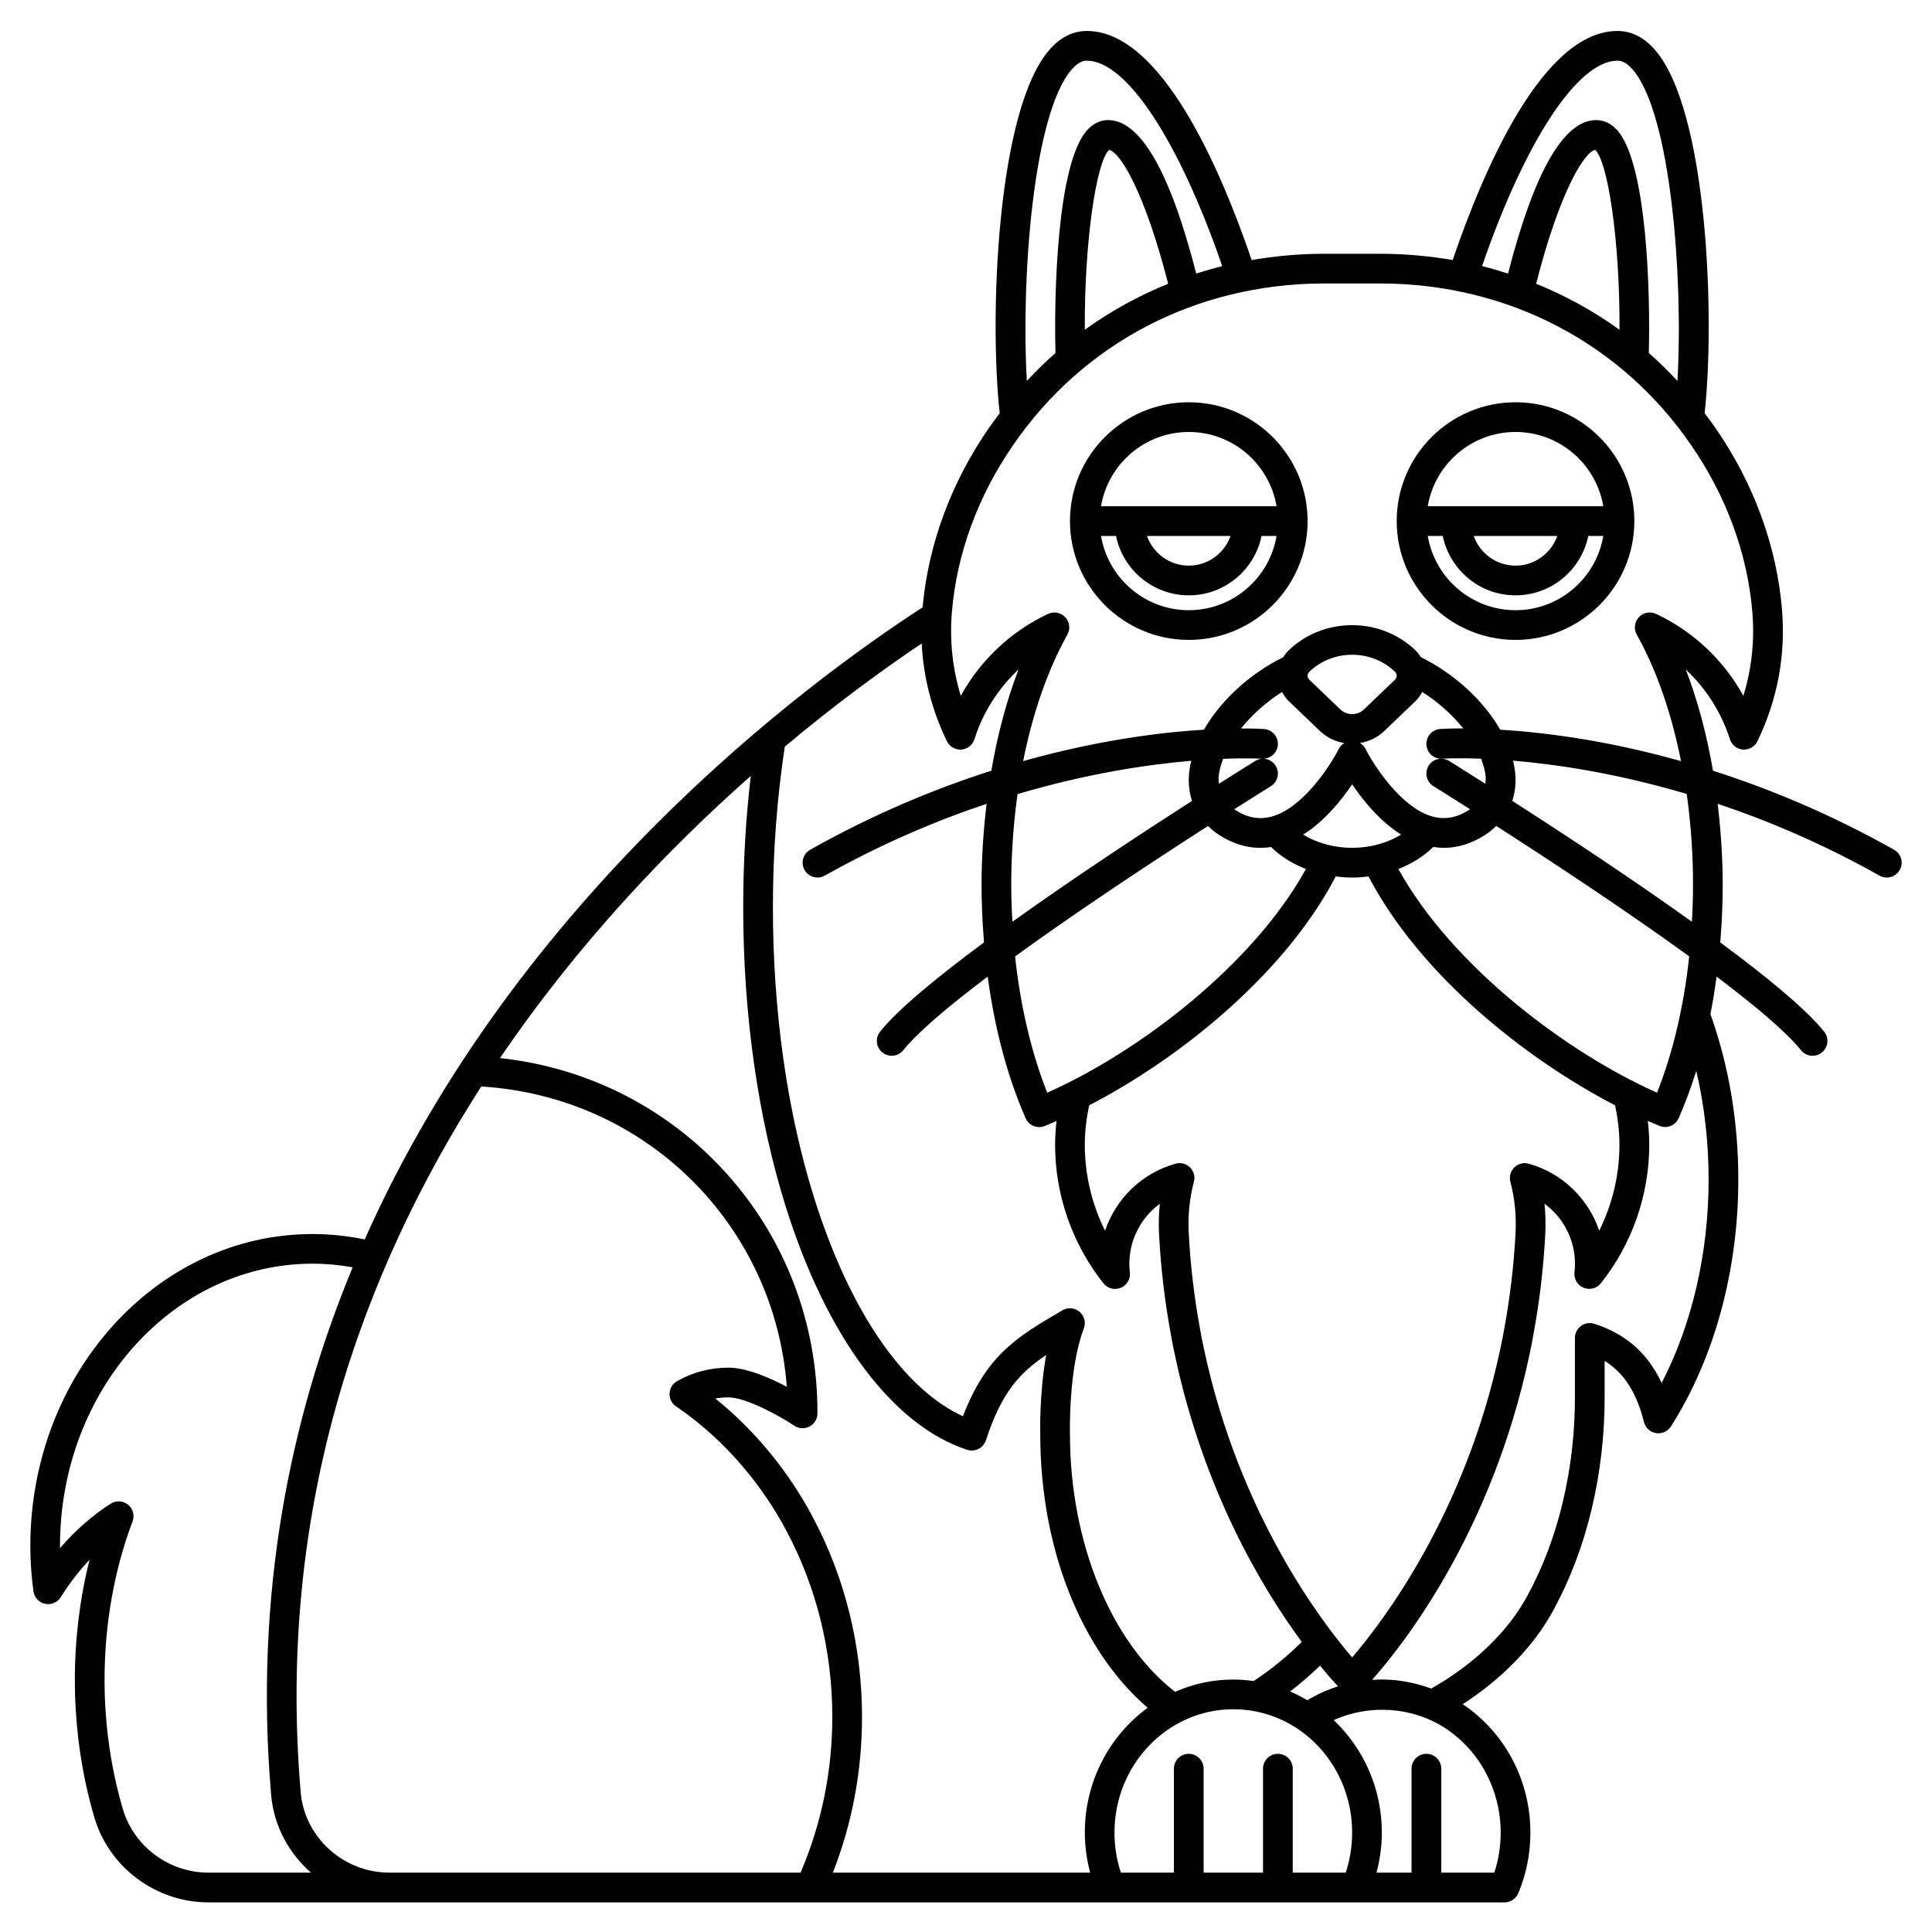 <?xml version="1.0" encoding="UTF-8"?>
<!-- Uploaded to: SVG Repo, www.svgrepo.com, Generator: SVG Repo Mixer Tools -->
<svg fill="#000000" width="800px" height="800px" version="1.1" viewBox="144 144 512 512" xmlns="http://www.w3.org/2000/svg">
 <g>
  <path d="m459.04 313.58c17.363 0 31.488-14.125 31.488-31.488s-14.125-31.488-31.488-31.488c-17.363 0-31.488 14.125-31.488 31.488s14.125 31.488 31.488 31.488zm0-7.871c-11.68 0-21.375-8.531-23.262-19.68h3.981c1.832 8.969 9.777 15.742 19.281 15.742 9.504 0 17.453-6.773 19.281-15.742h3.981c-1.887 11.152-11.582 19.68-23.262 19.68zm-11.086-19.68h22.164c-1.629 4.57-5.961 7.871-11.082 7.871-5.125 0-9.449-3.301-11.082-7.871zm11.086-27.551c11.68 0 21.375 8.531 23.262 19.68h-46.523c1.887-11.152 11.582-19.68 23.262-19.68z"/>
  <path d="m645.96 369.19c-16.895-9.5-33.164-16.199-48.004-20.945-1.656-9.629-4.062-18.695-7.211-26.836 5.367 5.027 9.434 11.387 11.699 18.5 0.488 1.539 1.867 2.621 3.477 2.734 1.621 0.09 3.125-0.766 3.82-2.215 5.328-11.051 7.516-22.797 6.504-34.91-1.395-16.801-7.481-33.422-17.605-48.062-0.934-1.355-1.918-2.656-2.898-3.957 2.812-25.473 0.77-80.516-13.258-96.395-2.875-3.25-6.176-4.898-9.82-4.898-19.758 0-35.48 36.609-43.688 60.707-6.102-1.051-12.359-1.629-18.746-1.66-2.59-0.012-13.195-0.012-15.785 0-6.387 0.031-12.645 0.609-18.746 1.66-8.207-24.094-23.93-60.707-43.688-60.707-3.644 0-6.945 1.648-9.82 4.898-14.031 15.879-16.07 70.922-13.258 96.398-0.98 1.301-1.961 2.594-2.891 3.949-10.012 14.484-16.059 30.895-17.543 47.496-30.746 19.949-107.41 76.645-147.85 167.52-4.543-0.938-9.176-1.438-13.828-1.438-41.238 0-74.785 37.078-74.785 82.656 0 3.981 0.277 8.031 0.824 12.027 0.227 1.641 1.457 2.969 3.078 3.312 1.609 0.34 3.281-0.363 4.164-1.766 2.254-3.613 4.82-6.938 7.625-9.898-2.562 10.156-3.891 20.926-3.891 31.746 0 3.211 0.09 6.086 0.285 8.758 0.625 9.598 2.269 18.953 4.891 27.812 3.914 13.23 16.332 22.469 30.195 22.469h343.52c1.582 0 3.016-0.953 3.629-2.414 2.133-5.074 3.211-10.488 3.211-16.086 0-13.77-6.695-26.465-17.918-34.012 10.469-6.797 18.875-15.438 23.969-24.84 4.547-8.344 8.012-17.539 10.293-27.316 2.211-9.426 3.332-19.238 3.332-29.16v-9.668c5.152 3.18 8.449 8.375 10.43 16.219 0.387 1.523 1.641 2.672 3.191 2.922 1.555 0.246 3.102-0.449 3.949-1.773 11.516-18.09 17.855-41.332 17.855-65.438 0-15.398-2.5-30.125-7.387-43.82 0.641-3.246 1.176-6.57 1.625-9.945 10.172 7.664 18.473 14.629 22.367 19.504 0.781 0.973 1.922 1.477 3.078 1.477 0.863 0 1.727-0.285 2.457-0.863 1.695-1.359 1.973-3.832 0.613-5.531-4.75-5.934-15.168-14.5-27.535-23.648 0.242-3.031 0.441-6.086 0.531-9.184 0.082-1.977 0.117-3.957 0.117-5.981 0-7.195-0.488-14.434-1.336-21.582 13.422 4.5 27.941 10.641 42.891 19.047 0.609 0.344 1.27 0.504 1.926 0.504 1.379 0 2.711-0.723 3.434-2.008 1.078-1.887 0.402-4.289-1.492-5.356zm-73.301-209.11c0.48 0 1.941 0 3.922 2.238 10.332 11.695 13.508 55.855 11.961 82.633-2.426-2.602-4.945-5.086-7.594-7.406 0.422-15.289-0.375-50.742-8.598-59.289-1.938-2.012-3.977-2.434-5.336-2.434-8.598 0-16.449 13.699-23.367 40.672-2.266-0.723-4.562-1.395-6.891-1.969 11.449-33.199 25.367-54.445 35.902-54.445zm0.527 71.312c-6.84-4.941-14.246-9.02-22.098-12.191 6.031-23.664 12.555-34.797 15.633-35.477 3.356 2.926 6.594 24.113 6.465 47.668zm-145.1-69.07c1.98-2.238 3.441-2.238 3.922-2.238 10.535 0 24.457 21.246 35.898 54.445-2.332 0.578-4.621 1.242-6.891 1.969-6.918-26.973-14.773-40.672-23.367-40.672-1.367 0-3.402 0.422-5.336 2.434-8.223 8.547-9.016 44-8.598 59.289-2.644 2.32-5.164 4.805-7.594 7.406-1.547-26.777 1.629-70.941 11.965-82.633zm3.394 69.07c-0.129-23.559 3.109-44.746 6.461-47.664 3.078 0.676 9.605 11.812 15.633 35.477-7.852 3.172-15.254 7.254-22.094 12.188zm-35.215 74.785c1.281-15.43 6.902-30.73 16.25-44.258 18.578-27.031 48.453-42.633 81.961-42.797 2.582-0.016 13.121-0.016 15.703 0 33.512 0.164 63.387 15.766 81.969 42.805 9.34 13.516 14.961 28.816 16.242 44.25 0.633 7.609-0.164 15.051-2.375 22.23-5.184-9.422-13.281-17.094-23.148-21.719-1.559-0.727-3.383-0.371-4.555 0.883-1.164 1.25-1.391 3.113-0.555 4.602 5.223 9.336 9.199 20.797 11.73 33.527-19.832-5.578-36.555-7.637-47.91-8.328-4.379-7.621-11.977-14.738-21.027-19.215-0.414-0.656-0.883-1.285-1.465-1.844-9.25-8.855-24.293-8.855-33.539 0-0.578 0.555-1.047 1.18-1.461 1.84-9.051 4.484-16.645 11.598-21.027 19.219-11.355 0.691-28.078 2.75-47.91 8.328 2.531-12.73 6.508-24.195 11.727-33.531 0.836-1.492 0.605-3.352-0.559-4.602-1.164-1.246-2.996-1.605-4.551-0.883-9.871 4.625-17.961 12.297-23.145 21.715-2.191-7.176-2.988-14.617-2.356-22.223zm129.96 38.883c0.137-0.012 3.84-0.242 10.281 0 0.629 1.664 1.109 3.309 1.215 4.875 0.043 0.625-0.031 1.188-0.082 1.766-5.398-3.426-8.965-5.637-9.625-6.047-1.852-1.145-4.273-0.574-5.418 1.273-1.141 1.852-0.574 4.273 1.273 5.414 0.168 0.105 3.863 2.398 9.691 6.098-0.086 0.059-0.145 0.133-0.234 0.191-3.242 2.086-6.406 2.656-9.688 1.758-8.367-2.293-15.676-13.758-17.793-17.98-0.332-0.664-0.852-1.16-1.469-1.496 2.371-0.391 4.641-1.438 6.465-3.184l8.258-7.902c0.75-0.723 1.332-1.566 1.797-2.457 4.242 2.68 7.981 6.059 10.875 9.668-3.562-0.004-5.699 0.129-6.113 0.156-2.168 0.156-3.801 2.039-3.644 4.207 0.16 2.18 1.961 3.781 4.211 3.66zm-18.953 32.336c13.84 25.59 41.195 47.312 64.754 59.531 0.715 3.441 1.148 6.945 1.148 10.477 0 7.906-1.871 15.715-5.363 22.758-2.856-8.477-9.758-15.289-18.691-17.77-1.352-0.383-2.82 0-3.82 0.992-1.004 0.992-1.398 2.449-1.039 3.809 1.16 4.352 1.621 8.938 1.371 13.617-0.441 8.461-1.441 16.953-2.984 25.293-0.301 1.781-0.641 3.527-1.031 5.269-9.297 43.988-31.469 72.781-39.285 81.859-7.82-9.082-29.992-37.879-39.297-81.906-0.383-1.703-0.723-3.449-1.035-5.285-1.531-8.289-2.531-16.777-2.969-25.242-0.25-4.688 0.207-9.27 1.367-13.609 0.367-1.367-0.031-2.816-1.035-3.812-1.004-0.992-2.465-1.379-3.82-0.992-8.938 2.484-15.84 9.293-18.691 17.77-3.5-7.027-5.367-14.836-5.367-22.746 0-3.543 0.434-7.051 1.148-10.477 23.559-12.223 50.914-33.945 64.754-59.535 0.203-0.375 0.391-0.754 0.586-1.133 1.43 0.176 2.879 0.301 4.356 0.301 1.48 0 2.93-0.121 4.356-0.301 0.203 0.375 0.387 0.758 0.59 1.133zm-16.828 217.18c-1.477-0.875-2.984-1.656-4.547-2.32 2.731-2.102 5.383-4.375 7.93-6.836 2.168 2.652 3.797 4.445 4.766 5.477-2.832 0.895-5.562 2.129-8.148 3.68zm-78.34-210.33c-0.074-1.875-0.113-3.75-0.113-5.66 0-7.652 0.504-15.363 1.5-22.918 0.055-0.418 0.129-0.824 0.188-1.234 18.559-5.492 34.562-7.848 46.023-8.82-0.309 1.27-0.531 2.535-0.617 3.777-0.168 2.438 0.113 4.734 0.812 6.852-12.918 8.289-31.215 20.297-47.594 32.023-0.074-1.336-0.156-2.664-0.199-4.019zm66.891-47.043c-0.414-0.027-2.555-0.16-6.113-0.156 2.898-3.613 6.637-6.988 10.879-9.668 0.469 0.891 1.047 1.73 1.801 2.457l8.254 7.902c1.828 1.746 4.094 2.793 6.465 3.184-0.613 0.336-1.137 0.832-1.469 1.496-2.113 4.223-9.426 15.684-17.793 17.98-3.281 0.898-6.449 0.328-9.688-1.758-0.09-0.059-0.145-0.133-0.234-0.191 5.824-3.699 9.516-5.996 9.691-6.098 1.852-1.145 2.418-3.57 1.273-5.414-1.145-1.852-3.57-2.418-5.418-1.273-0.656 0.41-4.223 2.621-9.625 6.047-0.051-0.574-0.125-1.137-0.082-1.762 0.109-1.559 0.582-3.199 1.211-4.856 6.438-0.25 10.148-0.027 10.289-0.023 2.156 0.113 4.047-1.484 4.199-3.648 0.152-2.176-1.473-4.062-3.641-4.219zm20.262-5.148-8.25-7.902c-0.402-0.383-0.484-0.801-0.484-1.078 0-0.281 0.082-0.695 0.48-1.074 3.125-2.988 7.227-4.484 11.328-4.484 4.102 0 8.203 1.496 11.328 4.484 0.395 0.375 0.48 0.789 0.48 1.074s-0.082 0.695-0.48 1.078l-8.254 7.902c-1.672 1.594-4.481 1.594-6.148 0zm-35.121 30.84c0.883 0.855 1.84 1.656 2.938 2.367 4.441 2.859 9.066 3.926 13.77 3.203 2.527 2.484 5.688 4.453 9.246 5.828-14.082 25.488-44.312 48.512-68.566 59.285-4.231-10.707-7.113-22.965-8.512-36.125 17.016-12.352 37.223-25.629 51.125-34.559zm38.195 5.789c-4.828 0-9.418-1.305-12.977-3.512 5.656-3.543 10.125-9.086 12.977-13.324 2.856 4.238 7.32 9.781 12.977 13.324-3.559 2.207-8.148 3.512-12.977 3.512zm-103.58-26.039c1.609-0.113 2.988-1.199 3.477-2.734 2.254-7.113 6.324-13.473 11.699-18.5-3.152 8.141-5.555 17.207-7.215 26.836-14.84 4.742-31.109 11.441-48.004 20.945-1.895 1.066-2.566 3.465-1.5 5.359 0.723 1.281 2.055 2.008 3.434 2.008 0.652 0 1.316-0.16 1.926-0.504 14.938-8.402 29.457-14.539 42.887-19.035-0.848 7.137-1.336 14.371-1.336 21.57 0 2.019 0.043 4 0.117 5.938 0.094 3.113 0.293 6.18 0.535 9.223-12.367 9.152-22.785 17.711-27.535 23.648-1.359 1.695-1.078 4.176 0.613 5.531 0.727 0.578 1.594 0.863 2.457 0.863 1.156 0 2.297-0.504 3.078-1.477 3.898-4.867 12.199-11.84 22.367-19.504 1.836 13.719 5.207 26.473 10.043 37.52 0.855 1.953 3.113 2.859 5.078 2.07 1.016-0.41 2.066-0.879 3.106-1.336-0.211 2.098-0.367 4.211-0.367 6.336 0 13.266 4.555 26.297 12.82 36.695 1.102 1.391 3.004 1.863 4.621 1.172 1.629-0.688 2.594-2.383 2.367-4.137-0.102-0.734-0.129-1.473-0.129-2.242 0-6.387 3.117-12.242 8.07-15.867-0.277 2.695-0.34 5.434-0.191 8.199 0.461 8.793 1.5 17.625 3.082 26.199 0.328 1.918 0.691 3.793 1.09 5.582 7.617 36.031 23.156 61.879 33.645 76.129-4.016 3.957-8.285 7.43-12.77 10.359-1.77-0.246-3.566-0.395-5.375-0.395-5.477 0-10.691 1.164-15.434 3.254-16.977-13.152-27.859-39.578-27.859-68.305-0.008-0.168-0.43-17.273 3.676-28 0.598-1.559 0.145-3.324-1.125-4.41-1.277-1.082-3.094-1.238-4.535-0.398-11.93 6.977-20.094 11.75-26.375 28.086-15.887-7.305-30.125-28.141-39.477-58.02-7.121-22.762-10.883-49.344-10.883-76.879 0-14.672 1.078-28.973 3.152-42.562 14.129-11.844 26.797-20.977 36.285-27.34 0.438 8.93 2.668 17.609 6.664 25.902 0.699 1.449 2.25 2.316 3.82 2.219zm-55.781 6.973c-1.332 11.262-2.016 22.918-2.016 34.809 0 28.32 3.887 55.715 11.238 79.227 10.812 34.562 28.352 58.09 48.113 64.559 2.055 0.672 4.281-0.449 4.961-2.508 4.144-12.531 8.703-17.727 15.984-22.617-1.852 10.27-1.586 20.578-1.57 21.066 0 30.094 10.793 57.203 28.457 72.43-10.055 7.352-16.648 19.414-16.648 33.055 0 3.637 0.504 7.188 1.41 10.629l-68.191 0.004c5.133-13.062 7.734-26.934 7.734-41.328 0-18.574-4.492-36.812-12.949-52.688-0.91-1.777-1.902-3.516-2.93-5.203-6.191-10.227-14.059-19.25-23.004-26.434 1.133-0.195 2.289-0.301 3.457-0.301 4.504 0 13.125 4.609 17.5 7.519 1.203 0.797 2.754 0.875 4.031 0.191 1.277-0.68 2.078-2.012 2.082-3.457 0.16-49.004-36.246-89.031-84.121-94.168 20.852-30.672 44.844-55.664 66.461-74.785zm-143.76 290.65c-10.402 0-19.715-6.918-22.648-16.832-2.457-8.297-4-17.078-4.59-26.117-0.176-2.508-0.262-5.195-0.262-8.219 0-14.609 2.566-29.102 7.418-41.902 0.602-1.586 0.117-3.387-1.199-4.453-1.324-1.07-3.176-1.164-4.609-0.25-4.859 3.129-9.398 7.117-13.414 11.773-0.004-0.199-0.004-0.398-0.004-0.594 0-41.238 30.016-74.785 66.914-74.785 3.578 0 7.141 0.332 10.648 0.957-16.688 40.25-26.137 86.922-21.609 139.82 0.699 8.191 4.676 15.457 10.559 20.605zm47.988 0c-12.164 0-22.488-9.344-23.508-21.273-6.465-75.512 16.371-138.09 47.848-187.06 43.543 2.644 77.727 36.555 80.973 79.582-4.551-2.414-10.664-5.074-15.492-5.074-4.812 0-9.52 1.242-13.609 3.594-1.176 0.676-1.922 1.914-1.973 3.269s0.598 2.641 1.723 3.406c10.488 7.106 19.715 16.93 26.676 28.426 0.934 1.531 1.828 3.102 2.68 4.762 7.887 14.797 12.051 31.75 12.051 49.039 0 14.465-2.852 28.348-8.406 41.328zm253.3 0h-13.91v-27.551c0-2.172-1.758-3.938-3.938-3.938-2.176 0-3.938 1.762-3.938 3.938v27.551h-15.742v-27.551c0-2.172-1.758-3.938-3.938-3.938-2.176 0-3.938 1.762-3.938 3.938v27.551h-14.051c-1.125-3.398-1.695-6.957-1.695-10.629 0-18.016 14.125-32.668 31.488-32.668 6.047 0 11.922 1.777 16.977 5.133 9.09 6.07 14.512 16.363 14.512 27.535 0 3.668-0.57 7.231-1.695 10.629zm41.195-10.629c0 3.668-0.57 7.231-1.695 10.629h-14.051v-27.551c0-2.172-1.758-3.938-3.938-3.938-2.176 0-3.938 1.762-3.938 3.938v27.551h-9.281c0.906-3.441 1.41-6.988 1.41-10.629 0-11.477-4.703-22.164-12.754-29.793 9.504-4.277 20.957-3.566 29.73 2.254 9.09 6.074 14.516 16.367 14.516 27.539zm55.105-173.07c0 19.488-4.375 38.312-12.438 53.926-3.746-7.945-9.551-13.008-17.844-15.676-1.203-0.387-2.512-0.172-3.527 0.566-1.02 0.738-1.617 1.922-1.617 3.18v15.742c0 9.32-1.055 18.527-3.125 27.367-2.121 9.094-5.328 17.617-9.543 25.348-5.117 9.43-14.117 18.055-25.402 24.465-4.184-1.52-8.586-2.398-13.094-2.398-0.875 0-1.738 0.039-2.602 0.098 7.754-8.703 31.652-38.566 41.715-86.156 0.406-1.836 0.777-3.711 1.086-5.57 1.59-8.613 2.633-17.445 3.094-26.246 0.145-2.766 0.082-5.508-0.191-8.207 4.953 3.625 8.07 9.477 8.07 15.867 0 0.766-0.027 1.508-0.121 2.242-0.23 1.75 0.734 3.445 2.367 4.137 1.617 0.688 3.519 0.215 4.621-1.172 8.266-10.398 12.82-23.43 12.82-36.695 0-2.121-0.152-4.238-0.379-6.34 1.043 0.453 2.094 0.926 3.106 1.336 0.48 0.191 0.98 0.289 1.473 0.289 1.52 0 2.961-0.883 3.606-2.359 1.738-3.969 3.289-8.152 4.652-12.52 2.152 9.219 3.273 18.844 3.273 28.777zm-13.656-22.996c-24.258-10.773-54.484-33.793-68.566-59.285 3.562-1.379 6.723-3.348 9.254-5.832 0.945 0.145 1.883 0.23 2.816 0.23 3.727 0 7.394-1.148 10.941-3.434 1.098-0.707 2.055-1.512 2.938-2.367 13.902 8.93 34.109 22.207 51.129 34.559-1.398 13.152-4.281 25.414-8.512 36.129zm8.031-77.914c0.992 7.57 1.496 15.281 1.496 22.922 0 1.914-0.039 3.785-0.113 5.699-0.039 1.34-0.125 2.656-0.195 3.981-16.379-11.727-34.676-23.734-47.59-32.023 0.695-2.117 0.984-4.422 0.816-6.856-0.086-1.25-0.312-2.527-0.621-3.801 11.453 0.965 27.453 3.32 46.023 8.824 0.051 0.418 0.129 0.828 0.184 1.254z"/>
  <path d="m545.63 313.58c17.363 0 31.488-14.125 31.488-31.488s-14.125-31.488-31.488-31.488c-17.363 0-31.488 14.125-31.488 31.488s14.125 31.488 31.488 31.488zm0-7.871c-11.68 0-21.375-8.531-23.262-19.68h3.981c1.832 8.969 9.777 15.742 19.281 15.742 9.504 0 17.453-6.773 19.281-15.742h3.981c-1.887 11.152-11.586 19.68-23.262 19.68zm-11.086-19.68h22.164c-1.629 4.57-5.961 7.871-11.082 7.871-5.125 0-9.453-3.301-11.082-7.871zm11.086-27.551c11.68 0 21.375 8.531 23.262 19.68h-46.527c1.887-11.152 11.586-19.68 23.266-19.68z"/>
 </g>
</svg>